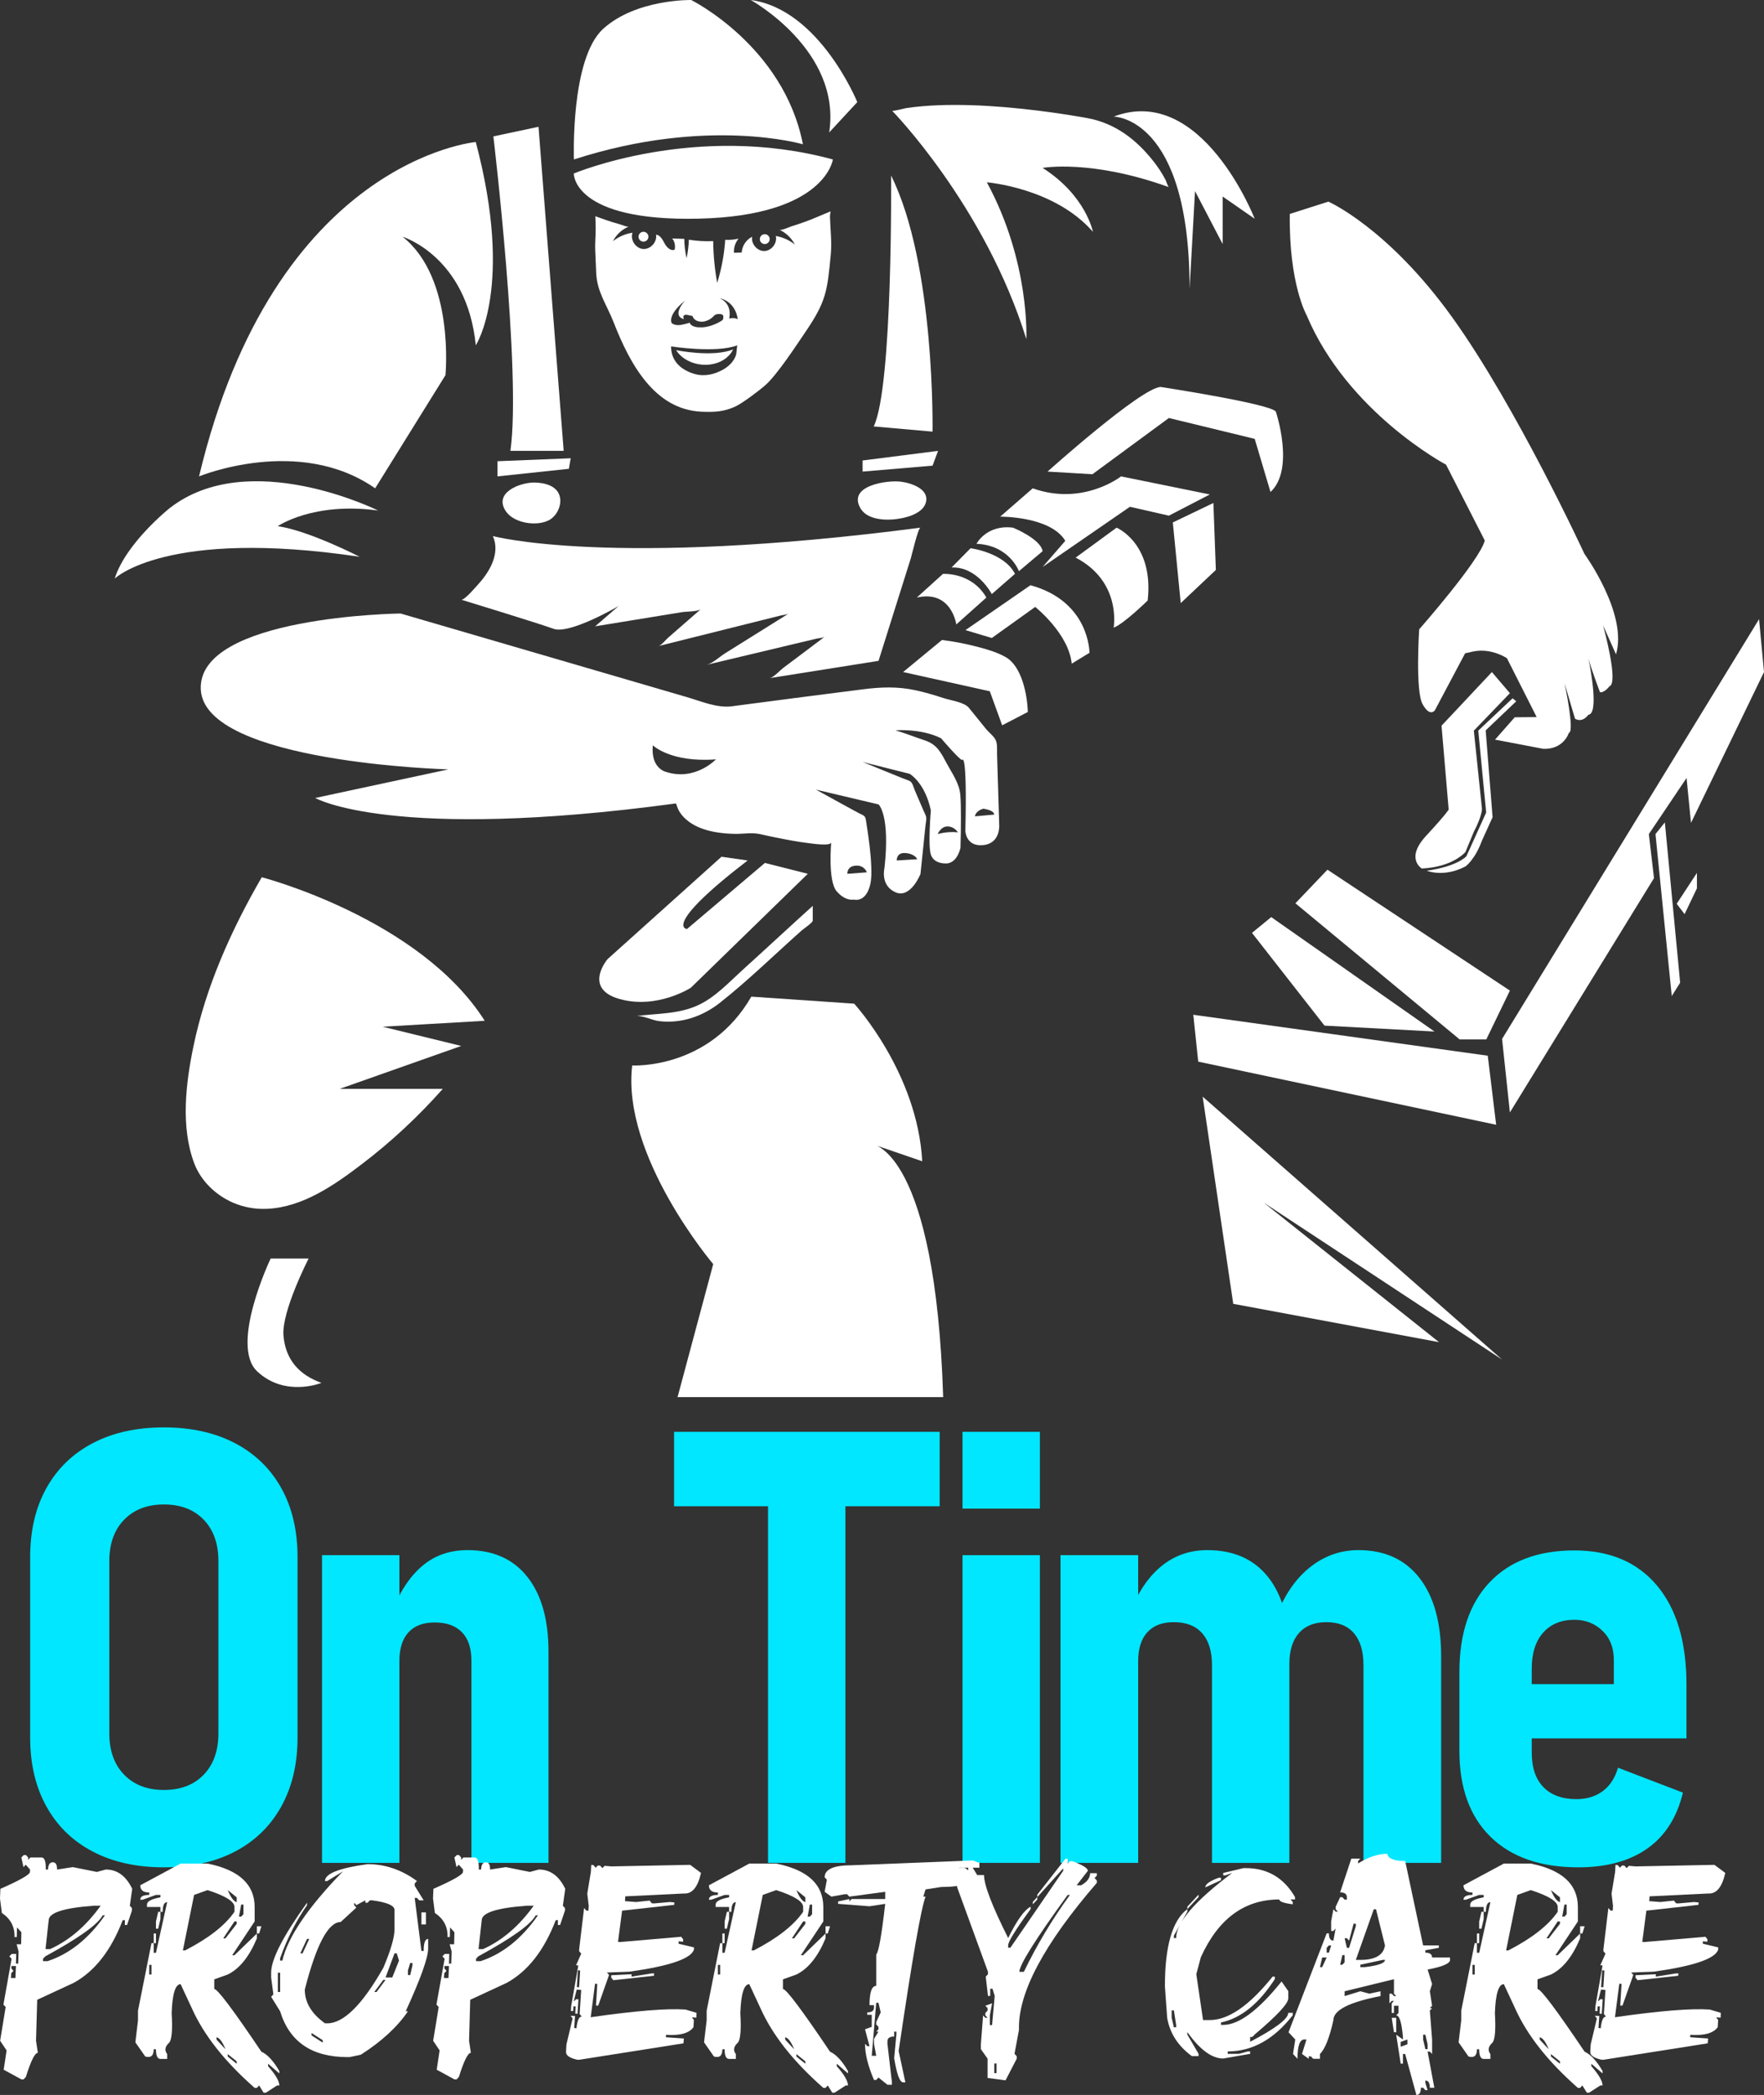 <svg viewBox="0 0 406.767 483.07" xmlns="http://www.w3.org/2000/svg" data-name="Layer 2" id="Layer_2">
  <rect x="0" y="0" width="406.767" height="483.07" fill="#333333" stroke="none"/>
  <defs>
    <style>
      .cls-1 {
        fill: #fff;
      }

      .cls-2 {
        fill: #00e7ff;
      }
    </style>
  </defs>
  <g data-name="Layer 1" id="Layer_1-2">
    <g>
      <g>
        <path d="M117.696,103.963h12.284l-5.801-74.73-10.408,2.218s6.483,54.597,3.924,72.512Z" class="cls-1"></path>
        <path d="M215.033,99.527s.682-38.514-9.555-59.053c0,0,.427,48.731-4.009,57.859l13.564,1.194Z" class="cls-1"></path>
        <polygon points="216.312 103.963 198.911 106.181 198.911 108.741 215.042 107.376 216.312 103.963" class="cls-1"></polygon>
        <polygon points="131.602 105.669 114.711 106.352 114.711 109.85 131.175 108.101 131.602 105.669" class="cls-1"></polygon>
        <path d="M185.147,33.271C180.711,10.579,159.384.001,159.384.001c0,0-12.711-.256-20.303,6.654-7.592,6.91-6.739,30.114-6.739,30.114,30.796-9.981,52.806-3.498,52.806-3.498Z" class="cls-1"></path>
        <path d="M191.203,30.541l6.483-6.995S188.985,2.131,173.118,0c0,0,20.986,11.603,18.085,30.541Z" class="cls-1"></path>
        <path d="M161.175,50.418c29.175-.682,30.882-13.649,30.882-13.649-31.649-8.616-59.744,3.242-59.744,3.242,0,0-.313,11.09,28.863,10.408Z" class="cls-1"></path>
        <path d="M137.255,57.756c.074,1.716.148,3.432.221,5.148.191,4.435,2.409,7.287,4.026,11.422,3.724,9.523,9.405,20.148,20.289,20.604,2.911.122,5.171.031,7.806-1.211,1.713-.807,5.304-3.55,6.748-4.777,2.764-2.349,7.421-9.515,9.461-12.512,4.748-6.974,4.979-9.42,5.769-17.808.271-2.876-.118-5.732-.188-8.607-.011-.433.087-.912.137-1.28-1.996.811-3.948,1.708-5.979,2.438-1.016.365-2.039.708-3.07,1.028-.48.149-2.288.989-2.721.788,1.51.701,2.774,1.918,3.532,3.4-1.267-1.018-2.796-1.705-4.398-1.976.406,1.607-.952,3.412-2.609,3.468s-3.133-1.654-2.836-3.285c-1.371.665-2.329,2.108-2.411,3.629-.593.021-1.187.042-1.78.062-.088-1.169.302-2.367,1.062-3.26-1.009.238-2.053.329-3.089.271-.22,3.366-.842,6.706-1.846,9.927-.578-3.175-.887-6.4-.921-9.627-1.876.089-3.762-.02-5.615-.325-.048,1.436-.224,2.869-.523,4.274-.334-1.465-.511-2.965-.528-4.467-.928-.031-1.856-.062-2.784-.092.568.718.78,1.704.557,2.592-.922.366-1.829-.558-2.302-1.43-.472-.872-1-1.928-1.984-2.048.304,1.692-1.288,3.447-3.001,3.308s-3.003-2.127-2.431-3.748c-1.635.245-3.202.924-4.499,1.949.759-1.511,2.082-2.731,3.651-3.364-.379.142-1.572-.391-1.973-.5-.655-.179-1.306-.369-1.953-.571-1.271-.397-3.794-1.322-3.794-1.322.047.978.076,1.958.081,2.938,0,1.658-.177,3.308-.106,4.964ZM170.111,73.6c-.986-.481-1.959-.132-1.959-.132.745-3.786-2.332-4.738-2.332-4.738,4.003.877,4.291,4.87,4.291,4.87ZM157.988,69.294s-3.301,3.477-.242,4.311c-.147-.04-.202-.58-.158-.69.157-.398.633-.353.976-.295.07.012,1.122.285,1.107.2 0.0 0.0.273,1.474,2.404,1.346.371-.022.754-.145,1.093-.287.351-.147.682-.343.973-.589.55-.464.657-.828,1.431-.874.413-.024,1.234-.033,1.224.566-.009.537.011.722-.433.998-.35.217-.714.413-1.085.59-1.052.5-2.195.853-3.364.91-.916.045-2.535-.022-2.901-1.106.036.105-1.798.521-1.932.539-.732.099-1.593.095-2.187-.411,0,0-1.154-1.763,3.093-5.209ZM170.031,79.62c-.077.03-.217,1.933-.29,2.17-.472,1.529-1.698,2.711-3.072,3.47-2.029,1.121-4.309,1.62-6.562.952-1.398-.415-2.743-1.098-3.755-2.148-1.11-1.15-1.616-2.607-1.6-4.188,0,0,10.42,1.63,15.278-.256Z" class="cls-1"></path>
        <path d="M149.516,54.584c0-.628-.509-1.137-1.137-1.137-.628,0-1.137.509-1.137,1.137,0,.628.509,1.137,1.137,1.137.628,0,1.137-.509,1.137-1.137Z" class="cls-1"></path>
        <path d="M177.483,55.139c0-.628-.509-1.137-1.137-1.137s-1.137.509-1.137,1.137c0,.628.509,1.137,1.137,1.137s1.137-.509,1.137-1.137Z" class="cls-1"></path>
        <path d="M168.717,81.191c.072-.105.271-.598.383-.644-4.703,1.95-13.188.192-13.188.192.01.017.02.034.031.05.173.273.37.532.586.773,3.048,3.409,9.502,3.54,12.188-.37Z" class="cls-1"></path>
        <path d="M86.508,112.601l16.209-26.088s2.218-22.381-9.896-31.929c0,0,14.844,4.51,16.891,25.036,0,0,8.872-13.427,0-46.867,0,0-46.408,4.052-63.81,77.097,0,0,23.033-9.533,40.607,2.751Z" class="cls-1"></path>
        <path d="M82.925,128.383s-11.707-6.028-18.873-7.051c0,0,8.124-5.659,23.138-3.612,0,0-29.858-14.844-48.114-.512,0,0-10.066,8.019-12.626,16.209,0,0,11.943-11.687,56.474-5.033Z" class="cls-1"></path>
        <path d="M123.158,111.268c-3.288-.001-9.422,2.327-6.501,6.636,1.871,2.759,7.101,3.541,9.934,2.04,1.74-.922,2.919-3.242,2.545-5.236-.51-2.711-3.605-3.438-5.978-3.439Z" class="cls-1"></path>
        <path d="M210.369,118.779c1.274-.53,2.649-1.377,3.088-2.771,1.033-3.28-3.461-4.675-5.821-4.951-3.051-.356-12.236.883-9.236,6.119,2.046,3.571,8.84,2.904,11.969,1.602Z" class="cls-1"></path>
        <path d="M110.412,134.567c-.412.455-3.336,3.932-4.056,3.712.008.002,17.517,5.346,21.27,6.711,3.754,1.365,15.014-5.232,15.014-5.232l-5.402,4.664c6.692-1.092,13.384-2.184,20.076-3.276.892-.146,3.615-.089,4.322-.705-2.524,2.201-5.048,4.402-7.572,6.603-.515.449-1.529,1.757-2.21,1.928,7.739-1.935,15.479-3.87,23.218-5.805,1.653-.413,3.307-.827,4.961-1.24.52-.13,1.388-.174,1.849-.462-4.898,3.061-9.797,6.122-14.695,9.184-1.179.737-2.862,2.319-4.234,2.646,6.831-1.626,13.661-3.252,20.492-4.879,1.608-.383,3.216-.766,4.823-1.148.481-.115,1.511-.151,1.917-.456-3.21,2.414-6.419,4.828-9.629,7.243-.702.528-2.182,2.17-3.073,2.312.001-0,25.1-3.981,25.1-3.981,2.48-7.877,4.96-15.754,7.439-23.631.206-.654,1.68-7.008,2.229-7.08-71.545,9.327-98.597,1.934-98.597,1.934,1.737,3.886-.652,8.097-3.243,10.961Z" class="cls-1"></path>
        <path d="M230.114,180.457c-.066-2.188-.132-4.376-.198-6.565-.038-1.251.179-2.638-.573-3.685-.569-.791-1.376-1.382-1.987-2.136-1.312-1.617-2.621-3.237-3.931-4.857-1.051-1.299-4.186-1.706-5.739-2.211-2.142-.696-4.302-1.345-6.503-1.825-4.169-.91-8.002-.768-12.195-.232-9.318,1.192-18.637,2.374-27.949,3.614-.559.074-1.117.149-1.676.224-.184.025-.368.049-.551.074-3.445.461-7.123-1.151-10.432-2.118-3.981-1.163-7.963-2.325-11.944-3.488-9.814-2.866-19.627-5.732-29.441-8.597-7.315-2.136-14.631-4.273-21.946-6.409-.894-.261-1.788-.522-2.682-.783,0,0-46.863.569-46.066,17.517s57.099,18.427,57.099,18.427l-30.711,6.597s17.558,10.123,83.224,1.251c-.065.009.434,1.292.466,1.357.562,1.138,1.448,2.095,2.463,2.846,1.739,1.285,3.853,1.988,5.96,2.382,1.555.291,3.14.415,4.721.438,2.018.029,3.896-.381,5.894.094,1.06.252,2.131.466,3.197.685,2.747.564,5.511,1.093,8.298,1.418.451.053,4.678.673,4.76-.232,0,0-.803,8.872,1.245,11.261,2.047,2.389,3.981,1.934,3.981,1.934,0,0,2.73.796,3.754-3.412.322-1.324.301-2.741.259-4.094-.053-1.691-.212-3.378-.41-5.057-.225-1.901-.519-3.791-.811-5.683-.036-.232-.073-.467-.169-.681-.242-.538-.912-.721-1.395-.971-.568-.294-1.129-.609-1.692-.913-1.255-.675-2.5-1.368-3.748-2.055-1.515-.833-3.029-1.666-4.544-2.499l14.445,3.412s2.716,2.353,1.365,14.673c0,0-1.024,3.981,2.502,5.573s5.801-4.208,5.801-4.208c.196-1.89.392-3.781.589-5.671.131-1.263.261-2.526.391-3.789.065-.632.131-1.263.198-1.895.058-.546.221-1.176.14-1.72-.07-.472-.366-.949-.554-1.385-.232-.537-.463-1.075-.694-1.613-.462-1.076-.923-2.152-1.385-3.228-.265-.617-.492-1.76-1.12-2.095-.55-.294-1.206-.477-1.786-.713-1.111-.452-2.222-.904-3.333-1.356-1.855-.755-3.71-1.51-5.565-2.265-.074-.03-.147-.06-.221-.09l10.838,2.73s3.512,1.955,4.898,8.438c0,0-.704,8.04,0,10.194.704,2.154,3.327,2.026,3.327,2.026,0,0,2.474.427,3.498-3.562.078-2.39.115-4.784.109-7.175-.004-1.681-.01-3.372-.141-5.049-.211-2.697-1.949-5.057-3.194-7.377-1.341-2.499-2.193-4.265-4.983-5.199-2.266-.758-4.489-1.638-6.784-2.328,0,0,5.886-.491,10.514,1.834,0,0,3.988,4.671,4.841,5.033,0,0,1.216-2.751.768,16.358,0,0,.107,3.668,4.137,3.242s3.668-4.671,3.668-4.671c-.098-3.246-.196-6.492-.294-9.738ZM153.602,177.997s-3.583-.739-3.071-6.142c0,0,4.095,4.038,14.559,3.242,0,0-4.777,5.062-11.488,2.9ZM197.28,199.608c2.047-.171,2.616,1.536,2.616,1.536l-4.493.341s-.171-1.706,1.877-1.877ZM208.882,196.707c2.218.227,2.616,1.422,2.616,1.422l-4.72.284s-.114-1.934,2.104-1.706ZM218.55,190.565c1.592.057,2.332,1.365,2.332,1.365-2.502-.284-4.664.398-4.664.398,0,0,.739-1.82,2.332-1.763ZM229.242,187.835l-4.436.398c.284-1.422,1.991-1.763,1.991-1.763,2.673.455,2.446,1.365,2.446,1.365Z" class="cls-1"></path>
        <path d="M60.361,202.281c-7.026,12.123-12.89,25.19-15.749,38.966-1.776,8.558-2.985,18.556.161,26.959,1.536,4.103,4.977,7.388,8.977,9.122,2.482,1.076,5.182,1.537,7.88,1.409,8.236-.39,15.521-5.51,21.851-10.334,6.754-5.148,12.992-10.972,18.625-17.326h-23.773l28.024-9.896-18.128-4.436,23.545-1.365c-15.014-23.659-51.412-33.1-51.412-33.1Z" class="cls-1"></path>
        <path d="M65.365,307.949c-.455-5.573,5.801-17.744,5.801-17.744h-8.758s-9.555,20.019-3.071,26.047c6.483,6.028,14.787,2.616,14.787,2.616-5.118-1.82-8.303-5.346-8.758-10.919Z" class="cls-1"></path>
        <path d="M159.304,227.76l26.972-26.275-9.896-2.502-17.972,15.242s-5.972-.465,13.99-15.81l-6.028-.862-26.275,23.611s-5.801,6.825,2.844,9.213c8.645,2.389,16.365-2.616,16.365-2.616Z" class="cls-1"></path>
        <path d="M146.611,234.292c1.563-.201,3.753.969,5.349,1.161,5.135.619,10.061-1.076,14.078-4.25,6.586-5.206,12.605-11.127,18.88-16.698.318-.282,2.495-1.767,2.495-2.215v-3.412c-5.449,4.923-10.825,9.928-16.267,14.859-3.127,2.833-6.083,6.069-9.936,7.935-4.579,2.218-9.686,1.988-14.598,2.62Z" class="cls-1"></path>
        <path d="M227.564,42.04s15.583,1.227,24.455,11.407c0,0-1.592-8.36-11.602-14.73,0,0,11.147-2.047,29.118,4.436-.207-.075-.645-1.442-.751-1.648-.778-1.513-1.727-2.942-2.777-4.279-4.043-5.145-8.957-8.868-15.438-10.025-5.089-.908-10.214-1.632-15.356-2.16-5.022-.516-10.072-.849-15.122-.844-2.504.002-5.01.088-7.504.306-1.217.107-2.431.244-3.639.424-.386.058-3.052.788-3.241.596.003.004,21.403,21.841,30.956,52.664,0,0,.91-17.696-9.1-36.146Z" class="cls-1"></path>
        <path d="M274.313,66.598l1.251-22.535,6.37,12.213v-10.962l7.393,5.134s-12.171-31.296-32.531-23.561c0,0,17.517-.085,17.517,39.711Z" class="cls-1"></path>
        <path d="M231.961,151.557c-1.82-1.053-3.896-1.69-5.914-2.24-2.889-.787-5.861-1.376-8.834-1.748l-8.958,7.393,19.991,4.436,2.844,7.848,5.915-3.071c-.105-3.897-1.356-10.486-5.044-12.619Z" class="cls-1"></path>
        <path d="M237.622,134.944l-14.991,10.351,6.072,1.82,10.009-7.166s7.735,6.142,8.417,13.081l4.095-2.502s.096-11.829-13.601-15.583Z" class="cls-1"></path>
        <path d="M257.479,121.672l-9.441,6.903c10.692,5.573,8.758,16.152,8.758,16.152,2.275-.796,7.848-6.256,7.848-6.256,1.479-13.194-7.166-16.799-7.166-16.799Z" class="cls-1"></path>
        <path d="M217.441,132.328l-6.028,5.46c8.019-1.82,9.1,6.199,9.1,6.199l6.938-6.199c-3.412-5.915-10.01-5.46-10.01-5.46Z" class="cls-1"></path>
        <path d="M234.048,132.32c-2.502-4.899-10.237-5.907-10.237-5.907l-4.379,4.436c5.972-.227,9.27,6.142,9.27,6.142l5.346-4.672Z" class="cls-1"></path>
        <path d="M240.418,127.096c-.455-2.844-6.825-5.424-6.825-5.424-6.142-.761-8.417,3.718-8.417,3.718,7.621.341,9.782,6.313,9.782,6.313l5.46-4.607Z" class="cls-1"></path>
        <path d="M258.503,109.85s-8.758,6.896-20.36,2.751l-7.507,6.533s11.602-.114,15.014,5.573l-5.232,6.028,20.133-13.877,8.986,2.047,9.441-4.891-20.474-4.166Z" class="cls-1"></path>
        <path d="M241.555,108.741l10.351.611,17.63-12.967,19.792,4.81,3.64,12.252c5.687-5.232,1.251-18.476,1.251-18.476-.569-1.756-26.616-5.751-26.616-5.751-4.664.341-26.047,19.521-26.047,19.521Z" class="cls-1"></path>
        <polygon points="279.801 115.978 270.446 120.47 272.266 139.068 280.37 131.418 279.801 115.978" class="cls-1"></polygon>
        <path d="M333.45,107.15l8.935,17.493c-1.229,4.68-15.129,20.471-15.129,20.471,0,0-.946,14.23.804,17.303,1.749,3.073,2.837,1.324,2.837,1.324l6.95-13.096,1.891-.426c4.255-.851,7.753,1.56,7.753,1.56l6.855,13.569-5.059.047-4.539,5.153,11.157,2.127c4.728.142,5.862-3.688,5.862-3.688,1.418-.189-.993-11.441-.993-11.441l2.411,8.179c1.797,1.04,3.073-.898,3.073-.898,2.409-.241.625-10.022.032-12.97.63,2.434,2.663,7.769,2.663,7.769,1.04.142,2.175-1.371,2.175-1.371,2.222-.756-1.466-14.041-1.466-14.041l2.978,6.666c2.789-9.314-7.281-23.166-7.281-23.166,0,0-15.649-33.898-30.494-54.558-14.845-20.66-28.555-26.664-28.555-26.664l-8.888,2.837c-.236,16.122,3.877,23.355,3.877,23.355,9.455,22.457,32.148,34.465,32.148,34.465Z" class="cls-1"></path>
        <path d="M327.857,200.266c7.223-.341,10.066-3.81,10.066-3.81l1.934-4.663c1.934-3.697,1.877-5.289,1.877-5.289l-1.877-18.028,8.314-8.637-4.149-4.87-11.616,12.37,1.649,19.336s-.398.853-5.232,6.085c-4.834,5.232-.967,7.507-.967,7.507Z" class="cls-1"></path>
        <path d="M348.786,161.024l-7.905,7.45,1.82,18.882-4.55,10.066s-1.934,2.332-9.156,3.355c0,0,3.981,1.649,8.986-1.024,0,0,2.161-1.592,3.697-5.801l2.502-5.517-1.592-20.019,7.052-6.711-.853-.682Z" class="cls-1"></path>
        <path d="M212.662,267.773c-1.109-20.474-15.697-36.341-15.697-36.341l-23.716-1.621c-9.757,16.925-27.469,15.867-27.469,15.867-2.474,20.9,18.682,45.81,18.682,45.81l-8.224,30.672h61.25c-1.791-56.73-16.258-58.312-16.258-58.312l11.431,3.924Z" class="cls-1"></path>
        <polygon points="388.909 179.394 389.933 189.744 406.767 154.967 405.629 142.768 346.369 239.564 348.171 256.512 381.402 202.484 380.213 192.328 388.909 179.394" class="cls-1"></polygon>
        <polygon points="381.743 192.328 385.497 229.669 387.43 226.598 383.904 189.631 381.743 192.328" class="cls-1"></polygon>
        <polygon points="388.454 210.787 391.298 204.84 391.298 201.281 386.634 208.399 388.454 210.787" class="cls-1"></polygon>
        <polygon points="342.729 239.678 348.171 228.417 306.103 200.54 298.71 208.285 336.587 239.678 342.729 239.678" class="cls-1"></polygon>
        <polygon points="288.7 215.109 305.421 236.493 330.786 237.858 293.136 211.47 288.7 215.109" class="cls-1"></polygon>
        <polygon points="343.07 243.432 275.165 233.991 276.302 244.797 345.004 259.356 343.07 243.432" class="cls-1"></polygon>
        <polygon points="277.326 252.872 284.378 300.645 331.837 309.485 291.43 277.327 346.369 313.498 277.326 252.872" class="cls-1"></polygon>
      </g>
      <g>
        <path d="M37.783,430.58c-6.289,0-11.747-1.207-16.372-3.623-4.626-2.415-8.192-5.879-10.698-10.391-2.507-4.512-3.76-9.82-3.76-15.928v-41.562c0-6.152,1.253-11.473,3.76-15.962,2.506-4.488,6.072-7.94,10.698-10.356,4.625-2.415,10.083-3.623,16.372-3.623s11.746,1.208,16.372,3.623c4.625,2.416,8.191,5.868,10.698,10.356,2.506,4.489,3.76,9.81,3.76,15.962v41.562c0,6.107-1.254,11.416-3.76,15.928-2.507,4.512-6.073,7.976-10.698,10.391-4.626,2.416-10.083,3.623-16.372,3.623ZM37.783,412.739c3.873,0,6.938-1.173,9.194-3.521,2.256-2.347,3.384-5.525,3.384-9.536v-39.717c0-4.01-1.128-7.188-3.384-9.536-2.256-2.347-5.321-3.521-9.194-3.521-3.828,0-6.882,1.174-9.16,3.521-2.279,2.348-3.418,5.526-3.418,9.536v39.717c0,4.011,1.139,7.189,3.418,9.536,2.278,2.348,5.332,3.521,9.16,3.521Z" class="cls-2"></path>
        <path d="M74.256,429.555v-70.957h17.842v70.957h-17.842ZM108.709,429.555v-46.621c0-2.871-.729-5.059-2.188-6.562-1.459-1.504-3.555-2.256-6.289-2.256-2.644,0-4.66.764-6.05,2.29-1.391,1.527-2.085,3.726-2.085,6.597l-1.436-12.031c1.777-4.375,4.078-7.725,6.904-10.049,2.825-2.324,6.243-3.486,10.254-3.486,5.924,0,10.516,2.051,13.774,6.152,3.258,4.102,4.888,9.867,4.888,17.295v48.672h-17.773Z" class="cls-2"></path>
        <path d="M155.436,347.319v-17.158h61.25v17.158h-61.25ZM177.105,429.555v-91.123h17.842v91.123h-17.842Z" class="cls-2"></path>
        <path d="M221.949,347.866v-17.705h17.842v17.705h-17.842ZM221.949,429.555v-70.957h17.842v70.957h-17.842Z" class="cls-2"></path>
        <path d="M244.545,429.555v-70.957h17.91v70.957h-17.91ZM279.477,429.555v-45.596c0-3.189-.752-5.64-2.256-7.349s-3.691-2.563-6.562-2.563c-2.644,0-4.672.775-6.084,2.324-1.413,1.55-2.119,3.76-2.119,6.631l-1.436-12.236c1.822-4.329,4.204-7.633,7.144-9.912,2.939-2.278,6.346-3.418,10.22-3.418,6.061,0,10.732,2.062,14.014,6.187,3.281,4.125,4.922,9.97,4.922,17.534v48.398h-17.842ZM314.408,429.555v-45.596c0-3.189-.729-5.64-2.188-7.349-1.459-1.709-3.578-2.563-6.357-2.563-2.734,0-4.843.832-6.323,2.495-1.481,1.664-2.222,4.045-2.222,7.144l-2.324-12.715c1.959-4.375,4.522-7.725,7.69-10.049,3.167-2.324,6.688-3.486,10.562-3.486,6.061,0,10.755,2.143,14.082,6.426,3.326,4.284,4.99,10.3,4.99,18.047v47.646h-17.91Z" class="cls-2"></path>
        <path d="M363.938,430.58c-8.705,0-15.449-2.347-20.234-7.041-4.785-4.693-7.178-11.302-7.178-19.824v-18.115c0-8.932,2.324-15.848,6.973-20.747,4.648-4.898,11.165-7.349,19.551-7.349,8.157,0,14.503,2.7,19.038,8.101,4.534,5.4,6.802,13.022,6.802,22.866v12.373h-39.443v-12.51h22.695v-5.059c.091-3.008-.752-5.389-2.529-7.144-1.777-1.754-3.965-2.632-6.562-2.632-3.054,0-5.458.991-7.212,2.974-1.755,1.982-2.632,4.751-2.632,8.306v19.346c0,3.464.899,6.118,2.7,7.964,1.8,1.846,4.341,2.769,7.622,2.769,2.369,0,4.386-.615,6.05-1.846,1.663-1.23,2.837-3.03,3.521-5.4l14.971,5.742c-1.367,5.697-4.102,9.992-8.203,12.886-4.102,2.895-9.411,4.341-15.928,4.341Z" class="cls-2"></path>
      </g>
      <g>
        <path d="M5.994,427.749l.487.557v.557l.517-.557h2.586c.689,0,1.015.928.974,2.781h.518c.04-1.113.405-1.669,1.095-1.669s1.015.556.974,1.669l3.651-.557,5.537,1.112,2.069-.556c2.637,0,4.665,1.483,6.085,4.449l-.548,3.892.486.557v.556l-1.125,3.337h-.518l.03-1.112h-.517c-2.678,6.979-6.45,11.8-11.318,14.46l-8.397,3.893-.273,9.455.426,2.781c-.689,0-1.612,1.853-2.769,5.561l-.518.557h-.517l-4.077-2.225.669-4.449-1.49-2.225,1.277-7.786-.517-.556,1.886-10.567-.518-.556.548-.557h1.035l-.062,2.225h.518l.091-2.781-.456-1.668h1.034l.062-2.781-1.005-1.111-.061,2.225h-.517c.08-2.355-.894-4.209-2.921-5.562l-.427-3.335.092-2.225c4.522-1.984,6.795-3.282,6.815-3.894l.03-.556-1.004-1.113-.518.557-.486-2.225.547-.557h.518ZM2.647,453.333l-.03.556.486.556-.517.557-.062,1.112h1.035l.121-2.78h-1.034ZM23.671,441.653c-1.096,2.094-5.507,5.246-13.234,9.455l-.518.556v.556h1.034c5.091-1.679,9.503-5.201,13.235-10.566h-.518ZM10.497,449.439h1.034c4.442-2.006,8.337-5.343,11.684-10.011h-1.552c-6.917.502-10.396,1.614-10.436,3.337l-.73,6.674Z" class="cls-1"></path>
        <path d="M41.652,429.712h6.206c7.241,1.462,10.862,4.799,10.862,10.011v3.336l-5.173,7.787h.518l5.172-5.006v1.112c-1.765,4.231-4.006,7.013-6.724,8.343l-3.104,1.111v2.225c.75,0,4.371,4.821,10.862,14.461,1.379.609,2.758,2.094,4.138,4.449v.556l-2.587-2.225v.556c1.725,1.963,2.587,3.446,2.587,4.449h-.518l-2.586,1.669h-.518l-1.034-1.669-.518.557h-.517c-6.896-6.063-11.725-12.181-14.482-18.354l-2.586-5.561c-1.217,0-1.907,2.225-2.069,6.674.223,3.708.051,5.965-.517,6.771-1.015.895-1.188,1.789-.518,2.683v1.112h-1.552c-.689,0-1.034-.742-1.034-2.225h-.518c0,1.482-.649,2.039-1.947,1.668l-2.281-3.271.608-5.07v-2.225l3.103-15.572h.518v2.225h.518l2.586-11.679c-.689,0-1.034.742-1.034,2.224h-.518v-1.111h-3.104v-.556c0-.741,1.034-1.297,3.104-1.668v-.557h-1.034l-3.104,1.112h-.518c0-.741.689-1.112,2.069-1.112v-.557c-1.38,0-2.069-.556-2.069-1.668l9.311-5.006ZM34.411,453.071v2.225h.517v-2.225h-.517ZM35.445,445.841h.518v2.225h-.518v-2.225ZM36.479,440.835h.518v1.669l-.518,2.225h-.517v-1.669l.517-2.225ZM42.169,449.733h.518c5.416-2.791,9.208-5.758,11.379-8.898v-1.111c0-1.264-2.069-2.562-6.207-3.893l-3.103,1.112-2.587,12.791ZM49.928,469.755v.557l2.068,2.225c-.669-1.679-1.358-2.605-2.068-2.781ZM54.065,443.059l-2.586,3.894h.517l2.587-3.337v-.557h-.518ZM52.514,435.83c.689,1.68,1.379,2.606,2.069,2.78v-1.111l-2.069-1.669ZM52.514,473.648v.556l2.069,1.669v-.556l-2.069-1.669ZM55.617,439.167l-.518,2.781h.518l.517-.557v-2.224h-.517ZM59.237,444.173h1.035l-.518,1.668h-.518v-1.668Z" class="cls-1"></path>
        <path d="M84.764,429.843c4.057,0,7.85,1.299,11.379,3.894l-.517.556v.557l2.068,3.337h-1.034l-.518-.556h-.517l1.552,12.234h.517c0-1.853.345-2.78,1.035-2.78v2.225c0,2.094-1.725,6.914-5.173,14.46h.518c-2.435,3.599-6.055,6.936-10.862,10.011l-2.586.556h-.517c-8.195,0-13.367-3.521-15.517-10.566l-2.069-3.337.518-.556-.518-3.894v-1.112c0-3.075,2.758-8.451,8.275-16.128v.556c-2.535,3.664-4.604,7.743-6.206,12.235v.556h.517c1.258-5.43,5.913-12.289,13.965-20.577l-3.62,2.225h-.518c0-1.701,3.275-2.998,9.827-3.894ZM64.075,454.87v4.449h.518v-4.449h-.518ZM70.799,447.084l-1.552,3.337h.518l1.552-3.337h-.518ZM82.178,439.298l-.517-.556v.556l.517.557-3.62,3.336c-2.86,0-5.619,5.191-8.275,15.572,0,2.967,1.551,5.562,4.654,7.787h.518c3.772,0,8.082-4.264,12.931-12.792,1.724-4.057,2.586-7.022,2.586-8.898v-4.449c0-1.024-1.725-1.766-5.172-2.224h-.518l-.518.556h-.517v-.556l-2.069,1.112ZM71.833,468.774v.556l2.587,1.669v-.557l-2.587-1.668ZM88.385,456.538l-2.069,2.781h.518l2.068-2.781h-.517ZM90.971,450.421l-2.069,5.562h1.552l1.552-3.894-.517-1.668h-.518ZM94.591,452.645l-.517,1.668v1.113h.517l.518-2.225v-.557h-.518ZM97.178,440.966h1.034v2.781h-1.034v-2.781Z" class="cls-1"></path>
        <path d="M105.849,427.749l.486.557v.557l.518-.557h2.586c.689,0,1.014.928.974,2.781h.517c.041-1.113.406-1.669,1.096-1.669s1.014.556.974,1.669l3.651-.557,5.537,1.112,2.068-.556c2.637,0,4.665,1.483,6.085,4.449l-.547,3.892.486.557v.556l-1.126,3.337h-.517l.03-1.112h-.518c-2.677,6.979-6.45,11.8-11.318,14.46l-8.396,3.893-.274,9.455.426,2.781c-.689,0-1.612,1.853-2.769,5.561l-.517.557h-.518l-4.077-2.225.67-4.449-1.491-2.225,1.278-7.786-.518-.556,1.887-10.567-.518-.556.548-.557h1.034l-.061,2.225h.517l.092-2.781-.456-1.668h1.034l.061-2.781-1.004-1.111-.061,2.225h-.518c.081-2.355-.893-4.209-2.921-5.562l-.426-3.335.091-2.225c4.523-1.984,6.795-3.282,6.815-3.894l.03-.556-1.004-1.113-.517.557-.487-2.225.548-.557h.518ZM102.501,453.333l-.03.556.487.556-.518.557-.061,1.112h1.034l.122-2.78h-1.035ZM123.525,441.653c-1.096,2.094-5.507,5.246-13.235,9.455l-.517.556v.556h1.034c5.091-1.679,9.502-5.201,13.234-10.566h-.517ZM110.351,449.439h1.035c4.441-2.006,8.336-5.343,11.683-10.011h-1.552c-6.917.502-10.395,1.614-10.436,3.337l-.73,6.674Z" class="cls-1"></path>
        <path d="M159.152,430.007l2.495,1.865c-.73,3.293-2.049,4.874-3.955,4.743l-13.509.654-.061,1.112,2.556.196,3.134-.327.486.621.518.033,3.65-.327,1.035.099-.031.556-12.018,1.34-.943,7.197.518.033,14.057-1.211.456.59-.03.556-1.035-.099v.557l3.561.851-.031.556c-.75,2.073-5.699,3.752-14.847,5.039l-5.203.195.487.557-2.495,7.066h-.518l.305-5.006-.518-.032-1.004,7.721c10.324-1.482,17.616-2.071,21.876-1.767l2.525.752-.031,1.113-1.034-.066.456.59-.091,1.668c-.994,1.396-3.104,1.985-6.328,1.767l-.03.556,4.138.295-.092,1.112-24.065,3.795-.518-.032c-1.663-.393-2.495-.972-2.495-1.734v-.098l.092-1.669,1.43-6.02-.486-.589,1.034.033-.183,2.78.517.065c.203-1.854.609-2.748,1.218-2.683l-.487-.622.365-5.528-1.034-.099-.7,2.748.578-.523.518.033-.213,3.337-.518-.065.092-1.636-.518-.032-.061,1.111-.518-.032.061-1.112,1.644-9.389-.518-.033,1.187-2.683-.486-.589.03-.557,1.125-9.389.487.589.518.032.061-1.111-.335-2.814.821-4.973.092-1.668.517.065.487.589.548-.523.517.065.487.556.548-.523,1.552.131,18.163-.359ZM133.261,454.313l-.243,3.894.518.032.243-3.859-.518-.066ZM150.329,455.034h.518l-.062.556-9.37,1.015-.487-.622.03-.523,4.686-.229-.03.557,4.716-.752Z" class="cls-1"></path>
        <path d="M172.783,429.712h6.206c7.241,1.462,10.862,4.799,10.862,10.011v3.336l-5.173,7.787h.518l5.172-5.006v1.112c-1.765,4.231-4.006,7.013-6.724,8.343l-3.104,1.111v2.225c.75,0,4.371,4.821,10.862,14.461,1.379.609,2.758,2.094,4.138,4.449v.556l-2.587-2.225v.556c1.725,1.963,2.587,3.446,2.587,4.449h-.518l-2.586,1.669h-.518l-1.034-1.669-.518.557h-.517c-6.896-6.063-11.725-12.181-14.482-18.354l-2.586-5.561c-1.217,0-1.907,2.225-2.069,6.674.223,3.708.051,5.965-.517,6.771-1.015.895-1.188,1.789-.518,2.683v1.112h-1.552c-.689,0-1.034-.742-1.034-2.225h-.518c0,1.482-.649,2.039-1.947,1.668l-2.281-3.271.608-5.07v-2.225l3.103-15.572h.518v2.225h.518l2.586-11.679c-.689,0-1.034.742-1.034,2.224h-.518v-1.111h-3.104v-.556c0-.741,1.034-1.297,3.104-1.668v-.557h-1.034l-3.104,1.112h-.518c0-.741.689-1.112,2.069-1.112v-.557c-1.38,0-2.069-.556-2.069-1.668l9.311-5.006ZM165.542,453.071v2.225h.517v-2.225h-.517ZM166.576,445.841h.518v2.225h-.518v-2.225ZM167.61,440.835h.518v1.669l-.518,2.225h-.517v-1.669l.517-2.225ZM173.3,449.733h.518c5.416-2.791,9.208-5.758,11.379-8.898v-1.111c0-1.264-2.069-2.562-6.207-3.893l-3.103,1.112-2.587,12.791ZM181.059,469.755v.557l2.068,2.225c-.669-1.679-1.358-2.605-2.068-2.781ZM185.196,443.059l-2.586,3.894h.517l2.587-3.337v-.557h-.518ZM183.645,435.83c.689,1.68,1.379,2.606,2.069,2.78v-1.111l-2.069-1.669ZM183.645,473.648v.556l2.069,1.669v-.556l-2.069-1.669ZM186.748,439.167l-.518,2.781h.518l.517-.557v-2.224h-.517ZM190.368,444.173h1.035l-.518,1.668h-.518v-1.668Z" class="cls-1"></path>
        <path d="M224.292,428.994l1.552.556v1.112h-1.552l1.034,1.668c-.75,1.854-3.509,2.781-8.275,2.781l-3.62.557-.518,1.668h.518c-1.034,2.639-3.104,14.503-6.207,35.593l1.552,7.23h-.518c-.771,0-1.46-1.854-2.068-5.562l.518-5.561v-.557h-.518v1.112c-1.034,0-1.552.371-1.552,1.112v.557l1.034,8.898v.556h-1.034l-2.069-1.669-.517.557h-.518c-1.379-3.206-2.068-5.986-2.068-8.342l.517.556h.518l-1.034-3.894,1.552-.556v-2.78h-1.035v-.557c1.035,0,1.552-.37,1.552-1.112v-.556h-1.034c0-2.966.518-4.449,1.552-4.449v-7.23c.548-.523,1.236-4.416,2.068-11.679l-3.62.556-7.241-.556v-.556l2.586-.556v.556l.518-.556h7.758v-1.669l-8.275,1.112-.517-.557h-.518l-3.104.557-1.552-1.112.518-2.78-.518-.557c0-1.854,2.069-2.781,6.207-2.781l27.93-1.111ZM202.052,461.806l-1.034,12.235h1.034l-.518-2.78v-1.113l1.034-1.668h-.517l.517-.557v-.556l-.517-.556v-.557l1.034-2.225-.518-2.225h-.517ZM221.188,430.662v.557h2.069v-.557h-2.069Z" class="cls-1"></path>
        <path d="M245.681,428.601h.518v1.111l.518-.556h.516c2.414.873,3.621,1.614,3.621,2.225l-2.586,3.337h1.035c1.379-.763,2.068-1.689,2.068-2.781h1.551v.557l-.516.557.516.556v.556c-12.25,14.177-18.234,25.474-17.949,33.892l-1.035,5.529.518.557v.556l-2.586,5.005-4.139-.556v-4.449l-1.551-2.192v-1.111l.517-6.674.518.556h.517l-.517-.556v-.557l.517-.557v-.556l-.517-.556,1.552-.557-.518,2.781v2.225h.518l.607-6.707-.516-1.668h-.518v1.668h-.518l-.517-4.449.517-.557v-.556l-7.119-19.53v-1.113h1.034l-1.034-2.78.518-.556h1.034c.791,0,1.308.927,1.552,2.78l1.552-1.112h1.552c0,2.29,1.855,7.131,5.566,14.525,1.988-4.057,3.713-6.466,5.172-7.23v.557c-3.447,4.711-5.172,7.492-5.172,8.342v.557h.518l12.17-17.731v-.556l-5.963,6.607v-.556l6.48-8.276ZM229.282,475.808v2.225h.516v-2.225h-.516ZM246.198,436.943c-7.424,10.229-11.137,16.139-11.137,17.731h1.035c2.982-6.172,6.521-12.082,10.619-17.731h-.518ZM239.2,437.433v.557l-1.035,1.112v-.556l1.035-1.113Z" class="cls-1"></path>
        <path d="M286.724,430.759h.517c5.01,0,8.803,2.225,11.379,6.674v.557h-1.034l.518.557v.556c-2.069-.262-3.104-.632-3.104-1.112-8.053,0-14.087,4.449-18.103,13.347l-1.035,3.893,1.552,10.567h1.552c4.3,0,9.128-3.337,14.482-10.011h.518v.557c-3.672,5.691-7.81,9.029-12.414,10.01v.557h.518c3.61,0,8.093-3.337,13.448-10.011l1.551,2.225v1.669c0,1.199-2.586,3.98-7.758,8.342l-.518.557h-.517v1.111c5.861-3.074,8.792-5.299,8.792-6.674h1.035v.557c-4.341,5.562-9.341,8.342-15,8.342v.557h2.586l2.069-.557h.518v.557l-6.207,1.08c-2.616,0-5.375-2.029-8.275-6.086v.557l2.586,4.449v.523h-1.552c-3.205-2.355-5.102-5.311-5.689-8.865l-.518-7.23c0-9.291,1.725-15.223,5.173-17.797v.557l-3.104,5.561v.557h.518c0-3.533,4.31-8.539,12.931-15.015l-1.552.556h-.518v-.556l4.655-1.113ZM270.172,463.572v1.669l.518,2.225h.518v-.557l-.518-3.337h-.518ZM276.379,436.877v.556l-2.586,2.781v-.557l2.586-2.78ZM281.034,432.984h.517v.557l-3.62,1.668c0-.74,1.034-1.482,3.104-2.225Z" class="cls-1"></path>
        <path d="M319.887,427.455c.223,1.112,1.602,1.669,4.138,1.669l4.138,19.464h3.621v.557l-3.104.556v.556c1.034,0,1.552.372,1.552,1.113h4.138v.556c0,.829-1.725,1.57-5.173,2.225l1.035,3.337-.518,1.668.518,3.338-.518.556h.518l-.518.556.518,6.674v3.338l-.518-.557h-.518l1.552,8.342h-1.034c0-1.111-.345-1.668-1.034-1.668v.557l.517,1.668h-.517l-.518-.557h-.518c0,1.113-.345,1.669-1.034,1.669l-2.586-9.454h-.518v2.225h-.517l-1.035-6.674,1.552,1.111v-.556c-.284-3.337-.801-5.005-1.552-5.005l.518-.557v-1.668h-1.034v1.668h-.518v-2.225l.518-.557h-.518l-.517.557v-2.225h.517l.518.557h.517l-.517-.557v-3.337l-11.379,2.78v1.113l3.62-1.113,2.069.557,2.586-.557v1.113c-7.241,1.396-10.861,3.25-10.861,5.561-.913,4.079-1.947,6.674-3.104,7.787v1.111h-1.552l-.518-.556h-.517v.556l-1.552-1.111,1.034-3.338h-.518c-1.034,0-1.551,1.484-1.551,4.449l-1.035-1.111.518-3.338-1.552-1.668,8.793-22.803h.517c0,1.113.345,1.669,1.035,1.669l.517-2.78-.517.556h-.518v-2.225l.518-2.78.517.556h.518l-.518-.556v-.557l1.035-2.224h.517l.518.557h.518v-.557c0-.741-.518-1.112-1.552-1.112l2.586-7.786h2.068l-.517.557v.556c2.393-1.482,4.634-2.225,6.724-2.225ZM304.888,451.37l-.518,2.225h.518l1.034-2.225h-1.034ZM306.438,448.589l-.517.557v1.111h.517l.518-1.668h-.518ZM309.542,450.813l-.517,2.225h.517l.518-.557v-1.668h-.518ZM312.128,443.583l-1.034,3.894-.517-.556h-.518l.518,2.225h.517l1.552-5.006v-.557h-.518ZM316.783,440.247l-4.138,11.679h1.034c3.448,0,5.345-1.112,5.689-3.337l-2.068-8.342h-.518ZM313.68,453.038v.557h1.035c3.103-.371,4.654-.927,4.654-1.669h-.517l-5.173,1.112ZM320.921,465.273h1.034v3.337h-.517l-.518-3.337ZM322.99,470.835v1.112l1.552-.556v-1.113l-1.552.557ZM328.162,469.167v1.111l.518,2.225h.517v-1.111l-.517-2.225h-.518Z" class="cls-1"></path>
        <path d="M346.782,429.712h6.207c7.24,1.462,10.861,4.799,10.861,10.011v3.336l-5.172,7.787h.517l5.173-5.006v1.112c-1.765,4.231-4.007,7.013-6.725,8.343l-3.104,1.111v2.225c.751,0,4.371,4.821,10.862,14.461,1.379.609,2.758,2.094,4.138,4.449v.556l-2.586-2.225v.556c1.724,1.963,2.586,3.446,2.586,4.449h-.518l-2.586,1.669h-.518l-1.034-1.669-.517.557h-.518c-6.896-6.063-11.724-12.181-14.482-18.354l-2.586-5.561c-1.217,0-1.907,2.225-2.069,6.674.224,3.708.051,5.965-.517,6.771-1.015.895-1.187,1.789-.518,2.683v1.112h-1.552c-.689,0-1.034-.742-1.034-2.225h-.518c0,1.482-.649,2.039-1.947,1.668l-2.281-3.271.608-5.07v-2.225l3.104-15.572h.517v2.225h.518l2.586-11.679c-.689,0-1.034.742-1.034,2.224h-.518v-1.111h-3.104v-.556c0-.741,1.035-1.297,3.104-1.668v-.557h-1.034l-3.104,1.112h-.517c0-.741.688-1.112,2.068-1.112v-.557c-1.38,0-2.068-.556-2.068-1.668l9.31-5.006ZM339.541,453.071v2.225h.518v-2.225h-.518ZM340.575,445.841h.518v2.225h-.518v-2.225ZM341.61,440.835h.517v1.669l-.517,2.225h-.518v-1.669l.518-2.225ZM347.3,449.733h.517c5.416-2.791,9.208-5.758,11.379-8.898v-1.111c0-1.264-2.068-2.562-6.206-3.893l-3.104,1.112-2.586,12.791ZM355.058,469.755v.557l2.069,2.225c-.67-1.679-1.359-2.605-2.069-2.781ZM359.195,443.059l-2.586,3.894h.518l2.586-3.337v-.557h-.518ZM357.644,435.83c.689,1.68,1.379,2.606,2.069,2.78v-1.111l-2.069-1.669ZM357.644,473.648v.556l2.069,1.669v-.556l-2.069-1.669ZM360.747,439.167l-.518,2.781h.518l.518-.557v-2.224h-.518ZM364.368,444.173h1.034l-.518,1.668h-.517v-1.668Z" class="cls-1"></path>
        <path d="M395.34,430.007l2.495,1.865c-.73,3.293-2.05,4.874-3.956,4.743l-13.508.654-.062,1.112,2.556.196,3.134-.327.487.621.517.033,3.651-.327,1.034.099-.03.556-12.018,1.34-.943,7.197.518.033,14.056-1.211.457.59-.031.556-1.034-.099v.557l3.56.851-.03.556c-.75,2.073-5.699,3.752-14.847,5.039l-5.203.195.487.557-2.495,7.066h-.518l.305-5.006-.518-.032-1.004,7.721c10.324-1.482,17.616-2.071,21.875-1.767l2.525.752-.03,1.113-1.034-.066.456.59-.091,1.668c-.994,1.396-3.104,1.985-6.329,1.767l-.03.556,4.138.295-.091,1.112-24.066,3.795-.517-.032c-1.664-.393-2.495-.972-2.495-1.734v-.098l.091-1.669,1.431-6.02-.487-.589,1.035.033-.183,2.78.517.065c.203-1.854.608-2.748,1.217-2.683l-.486-.622.365-5.528-1.034-.099-.7,2.748.578-.523.518.033-.214,3.337-.517-.065.091-1.636-.517-.032-.062,1.111-.517-.032.061-1.112,1.643-9.389-.517-.033,1.187-2.683-.487-.589.031-.557,1.125-9.389.487.589.517.032.062-1.111-.335-2.814.821-4.973.092-1.668.517.065.487.589.548-.523.517.065.487.556.547-.523,1.552.131,18.164-.359ZM369.448,454.313l-.243,3.894.517.032.244-3.859-.518-.066ZM386.517,455.034h.518l-.062.556-9.371,1.015-.486-.622.03-.523,4.686-.229-.03.557,4.716-.752Z" class="cls-1"></path>
      </g>
    </g>
  </g>
</svg>